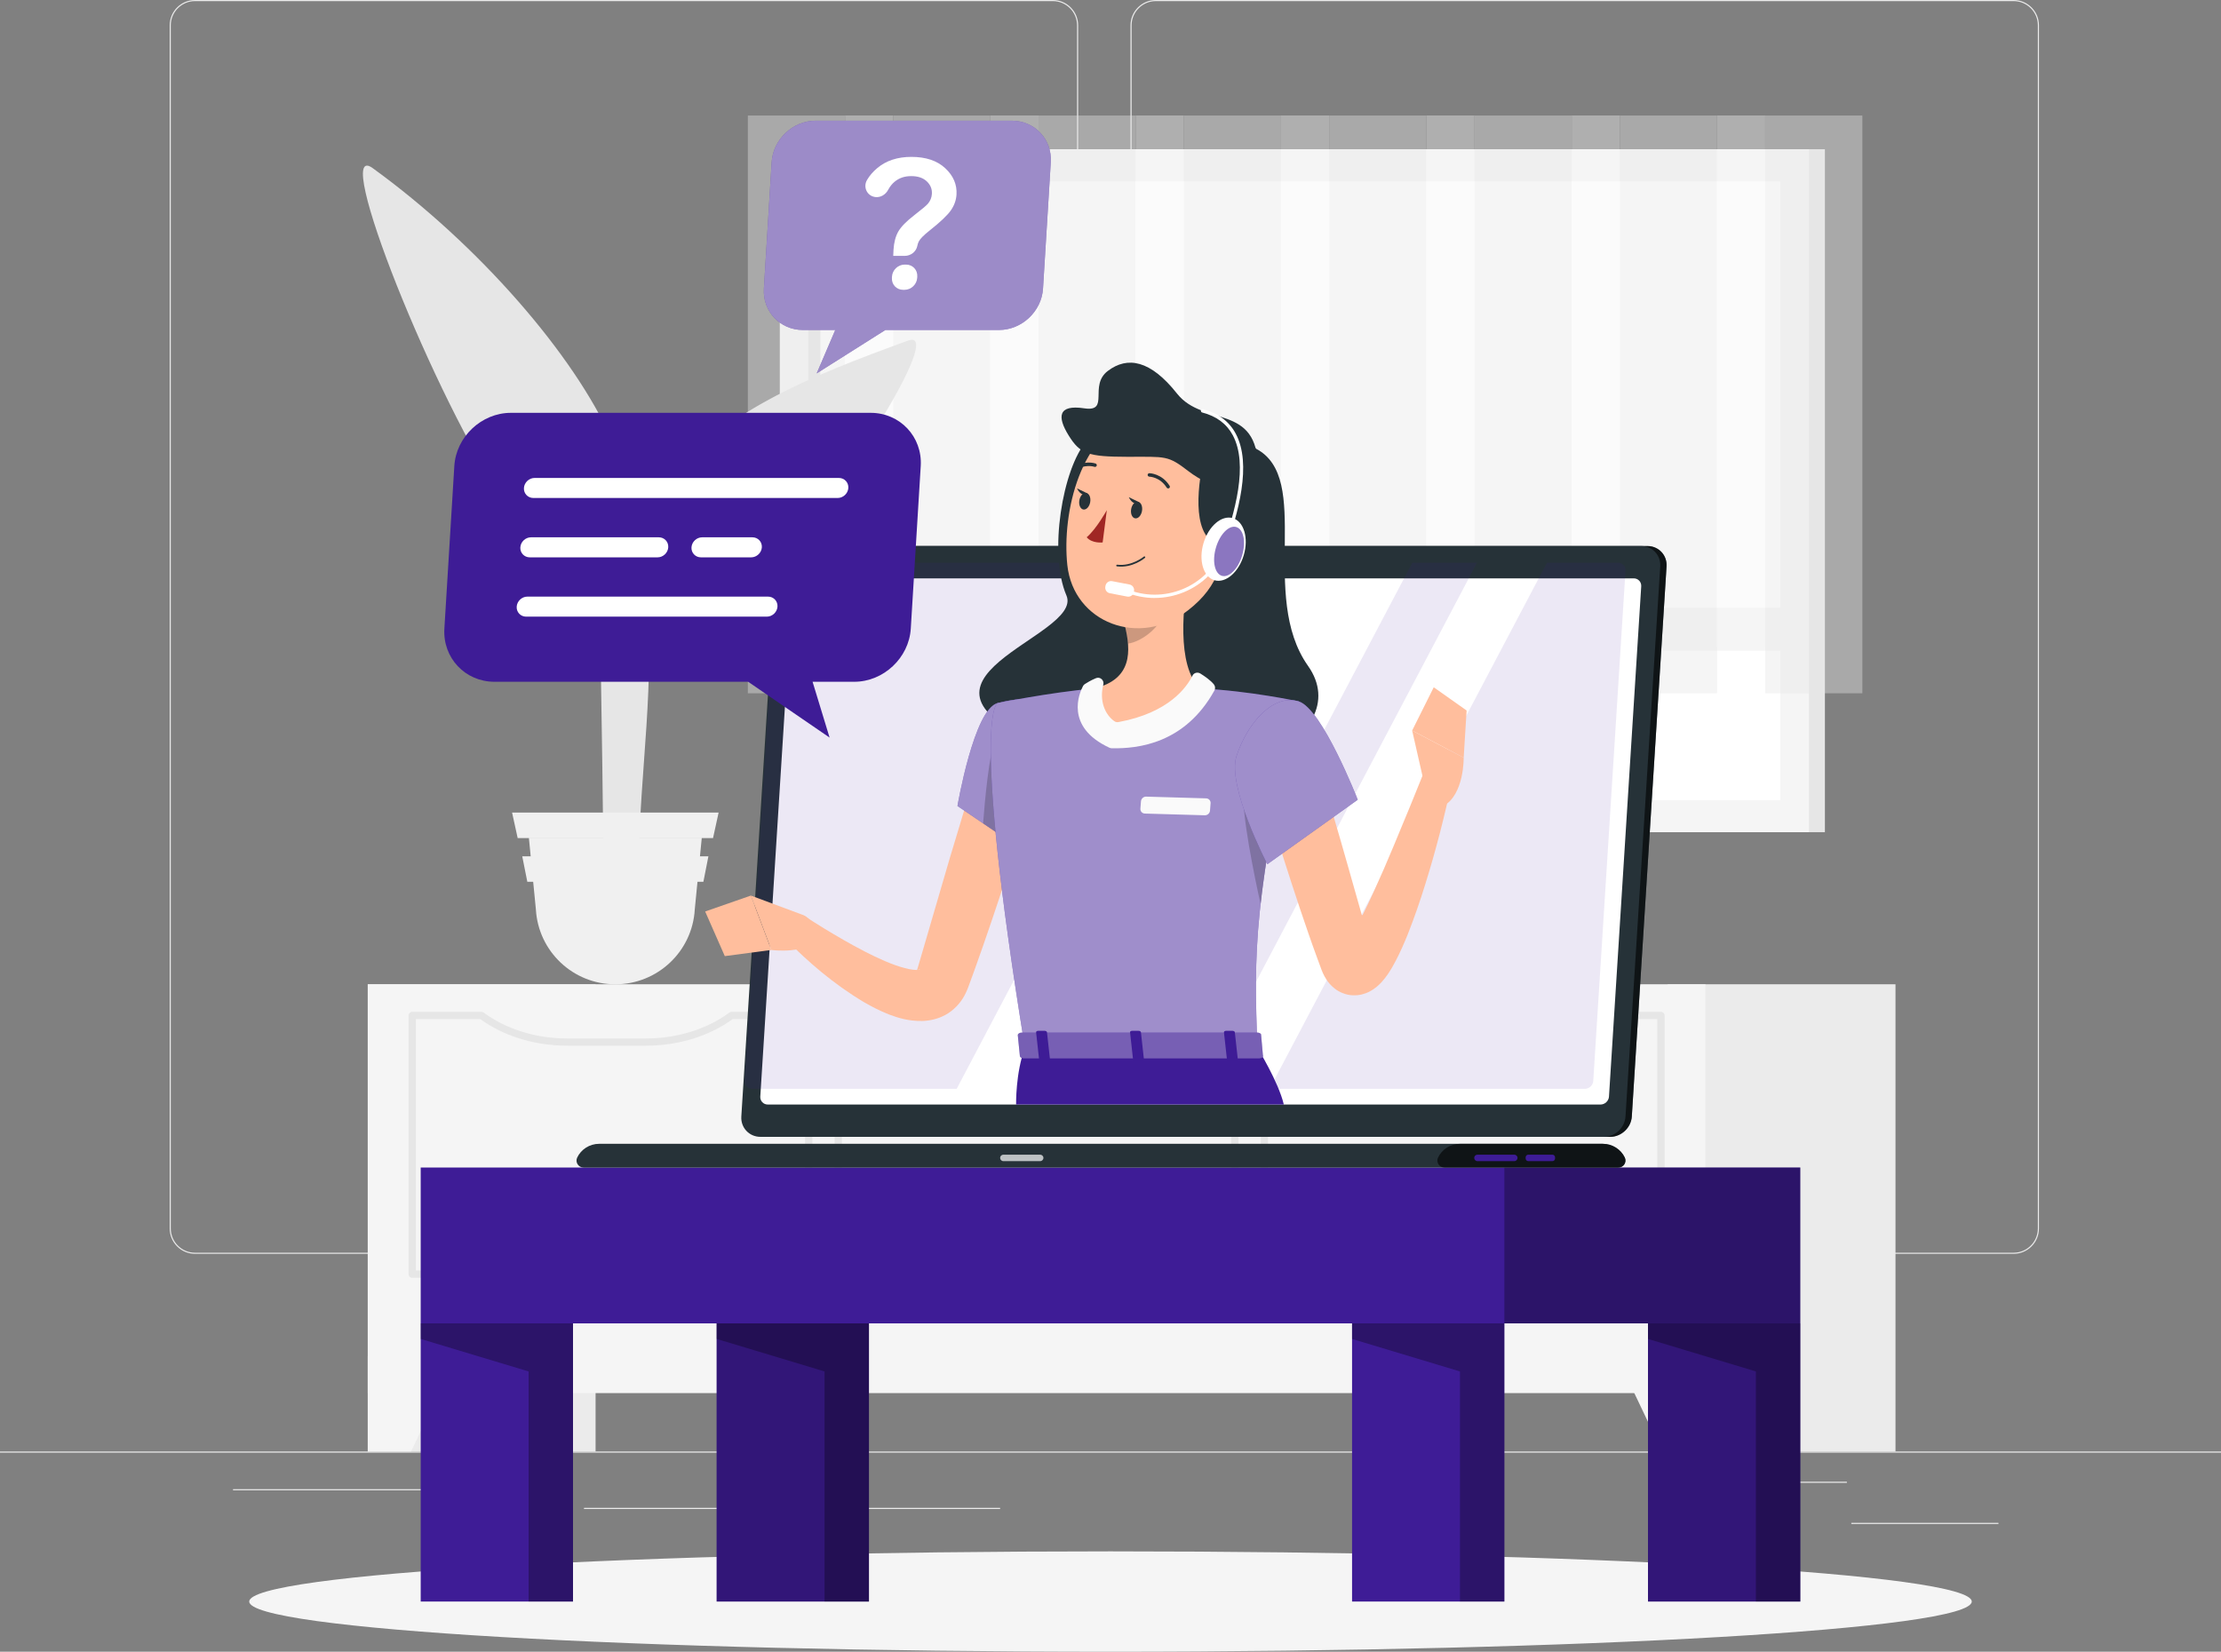 <svg width="449" height="334" viewBox="0 0 449 334" fill="none" xmlns="http://www.w3.org/2000/svg">
<rect x="0" y="0" width="449" height="334" fill="#808080" stroke="none"/>
<g clip-path="url(#clip0_109_6445)">
<path d="M449 293.52H0V293.744H449V293.52Z" fill="#EBEBEB"/>
<path d="M404.01 307.942H374.268V308.166H404.01V307.942Z" fill="#EBEBEB"/>
<path d="M297.436 310.38H289.632V310.604H297.436V310.38Z" fill="#EBEBEB"/>
<path d="M373.37 299.624H356.138V299.848H373.37V299.624Z" fill="#EBEBEB"/>
<path d="M85.894 301.13H47.109V301.354H85.894V301.13Z" fill="#EBEBEB"/>
<path d="M99.579 301.13H93.895V301.354H99.579V301.13Z" fill="#EBEBEB"/>
<path d="M202.185 304.912H118.06V305.137H202.185V304.912Z" fill="#EBEBEB"/>
<path d="M212.835 253.541H39.431C36.602 253.541 34.304 251.246 34.304 248.423V5.118C34.304 2.295 36.602 0 39.431 0H212.835C215.664 0 217.963 2.295 217.963 5.118V248.423C217.963 251.246 215.664 253.541 212.835 253.541ZM39.431 0.224C36.728 0.224 34.528 2.42 34.528 5.118V248.423C34.528 251.121 36.728 253.317 39.431 253.317H212.835C215.538 253.317 217.738 251.121 217.738 248.423V5.118C217.738 2.42 215.538 0.224 212.835 0.224H39.431Z" fill="#EBEBEB"/>
<path d="M407.072 253.541H233.669C230.84 253.541 228.541 251.246 228.541 248.423V5.118C228.541 2.295 230.84 0 233.669 0H407.072C409.901 0 412.2 2.295 412.2 5.118V248.423C412.2 251.246 409.901 253.541 407.072 253.541ZM233.669 0.224C230.966 0.224 228.766 2.42 228.766 5.118V248.423C228.766 251.121 230.966 253.317 233.669 253.317H407.072C409.775 253.317 411.975 251.121 411.975 248.423V5.118C411.975 2.42 409.775 0.224 407.072 0.224H233.669Z" fill="#EBEBEB"/>
<path d="M160.868 168.277L368.925 168.277V30.172L160.868 30.172L160.868 168.277Z" fill="#E6E6E6"/>
<path d="M157.644 168.277L365.702 168.277V30.172L157.644 30.172L157.644 168.277Z" fill="#F5F5F5"/>
<path d="M359.927 161.797V36.653L163.427 36.653V161.797H359.927Z" fill="white"/>
<path d="M165.852 161.805V36.662H163.418V161.805H165.852Z" fill="#E6E6E6"/>
<path d="M160.033 131.598L363.313 131.598V122.894L160.033 122.894V131.598Z" fill="#F5F5F5"/>
<g opacity="0.4">
<path d="M170.827 23.36H151.187V140.194H170.827V23.36Z" fill="#E6E6E6"/>
<path d="M170.836 130.8H180.57V23.351H170.836V130.8Z" fill="#F5F5F5"/>
<path d="M200.209 23.36H180.57V140.194H200.209V23.36Z" fill="#E6E6E6"/>
<path d="M200.218 130.8H209.952V23.351H200.218V130.8Z" fill="#F5F5F5"/>
<path d="M229.592 23.36H209.952V140.194H229.592V23.36Z" fill="#E6E6E6"/>
<path d="M229.601 130.8H239.335V23.351H229.601V130.8Z" fill="#F5F5F5"/>
<path d="M258.974 23.36H239.335V140.194H258.974V23.36Z" fill="#E6E6E6"/>
<path d="M258.983 130.8H268.718V23.351H258.983V130.8Z" fill="#F5F5F5"/>
<path d="M288.357 23.36H268.718V140.194H288.357V23.36Z" fill="#E6E6E6"/>
<path d="M288.357 130.8H298.091V23.351H288.357V130.8Z" fill="#F5F5F5"/>
<path d="M317.73 23.36H298.091V140.194H317.73V23.36Z" fill="#E6E6E6"/>
<path d="M317.739 130.8H327.474V23.351H317.739V130.8Z" fill="#F5F5F5"/>
<path d="M347.113 23.36H327.474V140.194H347.113V23.36Z" fill="#E6E6E6"/>
<path d="M347.122 130.8H356.856V23.351H347.122V130.8Z" fill="#F5F5F5"/>
<path d="M376.495 23.36H356.856V140.194H376.495V23.36Z" fill="#E6E6E6"/>
</g>
<path d="M74.345 293.51H120.404L120.404 199.032H74.345L74.345 293.51Z" fill="#EBEBEB"/>
<path d="M83.092 293.52H74.345V274.274H92.269L83.092 293.52Z" fill="#F5F5F5"/>
<path d="M337.136 293.51H383.195V199.032H337.136V293.51Z" fill="#EBEBEB"/>
<path d="M74.345 281.705L344.769 281.705V199.032L74.345 199.032V281.705Z" fill="#F5F5F5"/>
<path d="M335.78 258.39H255.616C255.212 258.39 254.879 258.059 254.879 257.655V205.343C254.879 204.939 255.212 204.608 255.616 204.608H270.424C270.585 204.608 270.738 204.661 270.864 204.751C272.992 206.32 275.417 207.566 278.093 208.453C281.155 209.475 284.415 209.995 287.773 209.995H303.632C309.963 209.995 315.97 208.13 320.541 204.751C320.667 204.661 320.819 204.608 320.981 204.608H335.78C336.184 204.608 336.517 204.939 336.517 205.343V257.655C336.517 258.059 336.184 258.39 335.78 258.39ZM256.352 256.911H335.044V206.069H321.215C316.419 209.547 310.187 211.456 303.623 211.456H287.764C284.244 211.456 280.832 210.909 277.617 209.843C274.878 208.937 272.381 207.664 270.172 206.078H256.343V256.92L256.352 256.911Z" fill="#E6E6E6"/>
<path d="M249.635 258.39H169.471C169.066 258.39 168.734 258.059 168.734 257.655V205.343C168.734 204.939 169.066 204.608 169.471 204.608H183.47C183.632 204.608 183.785 204.661 183.91 204.751C186.048 206.329 188.481 207.575 191.139 208.453C194.201 209.475 197.461 209.995 200.82 209.995H216.678C223 209.995 228.999 208.13 233.57 204.751C233.696 204.661 233.848 204.608 234.01 204.608H249.635C250.039 204.608 250.371 204.939 250.371 205.343V257.655C250.371 258.059 250.039 258.39 249.635 258.39ZM170.207 256.911H248.899V206.069H234.252C229.457 209.547 223.225 211.456 216.678 211.456H200.82C197.3 211.456 193.887 210.909 190.672 209.843C187.951 208.946 185.446 207.673 183.228 206.078H170.207V256.92V256.911Z" fill="#E6E6E6"/>
<path d="M163.499 258.39H83.334C82.93 258.39 82.598 258.059 82.598 257.655V205.343C82.598 204.939 82.93 204.608 83.334 204.608H97.334C97.496 204.608 97.648 204.661 97.774 204.751C99.903 206.32 102.336 207.566 105.003 208.453C108.065 209.475 111.325 209.995 114.684 209.995H130.542C136.873 209.995 142.881 208.13 147.452 204.751C147.577 204.661 147.73 204.608 147.892 204.608H163.499C163.903 204.608 164.235 204.939 164.235 205.343V257.655C164.235 258.059 163.903 258.39 163.499 258.39ZM84.071 256.911H162.763V206.069H148.134C143.339 209.547 137.107 211.456 130.542 211.456H114.684C111.163 211.456 107.751 210.909 104.536 209.843C101.797 208.937 99.301 207.664 97.092 206.078H84.071V256.92V256.911Z" fill="#E6E6E6"/>
<path d="M336.023 293.52H344.769V274.274H326.854L336.023 293.52Z" fill="#F5F5F5"/>
<path d="M129.258 183.211H121.993C122.038 178.191 121.966 165.445 121.481 136.25C120.601 83.327 118.904 80.1 118.904 80.1L127.534 106.221C129.563 112.37 130.785 118.761 131.072 125.224C131.988 145.59 128.423 161.85 129.249 183.211H129.258Z" fill="#E6E6E6"/>
<path d="M134.781 98.342C144.47 83.704 163.813 76.067 183.587 68.869C191.346 66.045 169.56 101.067 153.72 116.951C141.417 129.285 129.519 129.007 125.945 141.198C125.262 127.044 126.429 110.945 134.772 98.333L134.781 98.342Z" fill="#E6E6E6"/>
<path d="M123.682 88.939C116.084 71.818 96.894 49.615 75.324 33.982C66.856 27.841 87.752 80.558 102.489 102.151C113.965 118.967 124.669 129.204 126.34 141.198C133.577 126.192 131.27 106.051 123.682 88.939Z" fill="#E6E6E6"/>
<path d="M124.4 199.041C132.922 199.041 139.971 192.399 140.456 183.901L141.875 169.389H106.916L108.335 183.901C108.829 192.399 115.869 199.041 124.391 199.041H124.4Z" fill="#F0F0F0"/>
<path d="M104.653 169.47H144.147L145.278 164.306H103.521L104.653 169.47Z" fill="#F0F0F0"/>
<path d="M106.602 178.308H142.198L143.213 173.154H105.578L106.602 178.308Z" fill="#F0F0F0"/>
<path d="M224.5 334C320.66 334 398.613 329.457 398.613 323.853C398.613 318.249 320.66 313.706 224.5 313.706C128.34 313.706 50.387 318.249 50.387 323.853C50.387 329.457 128.34 334 224.5 334Z" fill="#F5F5F5"/>
<path d="M363.941 236.089H85.05V267.605H363.941V236.089Z" fill="#3E1C96"/>
<path opacity="0.3" d="M363.95 236.089H304.126V267.605H363.95V236.089Z" fill="black"/>
<path d="M115.842 267.605H85.05V323.853H115.842V267.605Z" fill="#3E1C96"/>
<path opacity="0.3" d="M85.05 267.605V270.751L106.862 277.322V323.853H115.842V267.605H85.05Z" fill="black"/>
<path d="M363.95 267.605H333.158V323.853H363.95V267.605Z" fill="#3E1C96"/>
<path opacity="0.2" d="M363.95 267.605H333.158V323.853H363.95V267.605Z" fill="black"/>
<path opacity="0.3" d="M333.158 267.605V270.751L354.97 277.322V323.853H363.95V267.605H333.158Z" fill="black"/>
<path d="M304.126 267.605H273.333V323.853H304.126V267.605Z" fill="#3E1C96"/>
<path opacity="0.3" d="M273.333 267.605V270.751L295.146 277.322V323.853H304.126V267.605H273.333Z" fill="black"/>
<path d="M175.667 267.605H144.874V323.853H175.667V267.605Z" fill="#3E1C96"/>
<path opacity="0.2" d="M175.667 267.605H144.874V323.853H175.667V267.605Z" fill="black"/>
<path opacity="0.3" d="M144.874 267.605V270.751L166.687 277.322V323.853H175.667V267.605H144.874Z" fill="black"/>
<path d="M325.507 229.886H155.004C152.732 229.886 150.999 228.03 151.142 225.771L158.165 114.531C158.308 112.263 160.284 110.416 162.547 110.416H333.05C335.322 110.416 337.055 112.272 336.912 114.531L329.889 225.771C329.746 228.039 327.77 229.886 325.507 229.886Z" fill="#263238"/>
<path opacity="0.6" d="M325.507 229.886H155.004C152.732 229.886 150.999 228.03 151.142 225.771L158.165 114.531C158.308 112.263 160.284 110.416 162.547 110.416H333.05C335.322 110.416 337.055 112.272 336.912 114.531L329.889 225.771C329.746 228.039 327.77 229.886 325.507 229.886Z" fill="black"/>
<path d="M324.232 229.886H153.729C151.457 229.886 149.724 228.03 149.867 225.771L156.89 114.531C157.033 112.263 159.009 110.416 161.272 110.416H331.775C334.047 110.416 335.78 112.272 335.636 114.531L328.614 225.771C328.47 228.039 326.495 229.886 324.232 229.886Z" fill="#263238"/>
<path d="M324.016 231.293H121.131C119.174 231.293 117.467 232.431 116.686 234.072C116.237 235.013 116.929 236.097 117.988 236.097H327.168C328.228 236.097 328.919 235.013 328.47 234.072C327.689 232.44 325.983 231.293 324.025 231.293H324.016Z" fill="#263238"/>
<path opacity="0.6" d="M324.016 231.293H295.164C293.206 231.293 291.5 232.431 290.718 234.072C290.269 235.013 290.961 236.097 292.021 236.097H327.168C328.228 236.097 328.919 235.013 328.47 234.072C327.689 232.44 325.983 231.293 324.025 231.293H324.016Z" fill="black"/>
<path d="M306.128 234.798H298.684C298.325 234.798 298.028 234.502 298.028 234.143C298.028 233.785 298.325 233.489 298.684 233.489H306.128C306.487 233.489 306.784 233.785 306.784 234.143C306.784 234.502 306.487 234.798 306.128 234.798Z" fill="#3E1C96"/>
<path opacity="0.7" d="M210.285 234.798H202.84C202.481 234.798 202.185 234.502 202.185 234.143C202.185 233.785 202.481 233.489 202.84 233.489H210.285C210.644 233.489 210.94 233.785 210.94 234.143C210.94 234.502 210.644 234.798 210.285 234.798Z" fill="white"/>
<path d="M313.833 233.489H308.966C308.668 233.489 308.427 233.73 308.427 234.027V234.26C308.427 234.557 308.668 234.798 308.966 234.798H313.833C314.131 234.798 314.372 234.557 314.372 234.26V234.027C314.372 233.73 314.131 233.489 313.833 233.489Z" fill="#3E1C96"/>
<path d="M153.702 221.746L160.221 118.555C160.275 117.677 161.047 116.951 161.927 116.951H330.284C331.164 116.951 331.847 117.677 331.793 118.555L325.274 221.746C325.22 222.625 324.447 223.351 323.567 223.351H155.21C154.33 223.351 153.648 222.625 153.702 221.746Z" fill="white"/>
<path opacity="0.1" d="M249.482 113.777L193.402 220.178H152.031C151.142 220.178 150.469 219.461 150.523 218.573L157.042 115.382C157.096 114.504 157.868 113.777 158.748 113.777H249.482Z" fill="#3E1C96"/>
<path opacity="0.1" d="M298.594 113.777L242.514 220.178H229.439L285.519 113.777H298.594Z" fill="#3E1C96"/>
<path opacity="0.1" d="M328.614 115.382L322.095 218.573C322.041 219.461 321.268 220.178 320.388 220.178H256.657L312.737 113.777H327.105C327.994 113.777 328.668 114.504 328.614 115.382Z" fill="#3E1C96"/>
<path opacity="0.4" d="M247.516 113.867C247.471 114.531 246.896 115.077 246.232 115.077C245.567 115.077 245.055 114.54 245.1 113.867C245.145 113.204 245.72 112.657 246.384 112.657C247.049 112.657 247.561 113.195 247.516 113.867Z" fill="white"/>
<path d="M219.696 89.136C214.784 94.747 211.946 111.94 215.592 120.411C219.229 128.873 177.023 137.343 211.847 151.085C246.672 164.826 274.51 148.898 264.434 134.654C254.358 120.411 265.521 96.692 253.856 90.705C243.313 85.29 229.547 77.877 219.705 89.136H219.696Z" fill="#263238"/>
<path d="M209.288 158.399C207.447 164.71 205.489 170.976 203.46 177.232C201.412 183.48 199.32 189.71 197.084 195.94L196.231 198.279L195.8 199.453L195.665 199.812L195.45 200.332C195.315 200.673 195.108 201.049 194.929 201.399C194.157 202.824 192.792 204.321 191.148 205.217C189.505 206.114 187.817 206.418 186.434 206.454C183.623 206.499 181.585 205.827 179.708 205.137C177.858 204.402 176.215 203.55 174.652 202.645C168.474 198.952 163.418 194.568 158.596 189.683L162.466 185.129C163.768 185.963 165.151 186.85 166.507 187.684C167.872 188.527 169.264 189.324 170.629 190.122C173.386 191.691 176.161 193.179 178.9 194.344C180.265 194.927 181.62 195.429 182.887 195.751C184.117 196.101 185.329 196.218 185.814 196.092C186.066 196.047 186.021 195.949 185.814 196.029C185.599 196.092 185.383 196.343 185.374 196.316C185.365 196.289 185.374 196.316 185.374 196.262C185.374 196.244 185.374 196.227 185.374 196.209L185.446 195.985L185.787 194.828L186.47 192.498L191.965 173.674C193.833 167.399 195.737 161.124 197.731 154.885L209.288 158.399Z" fill="#FFBE9D"/>
<path d="M162.197 184.968L151.798 181.096L155.938 192.094C155.938 192.094 163.292 193.152 166.148 189.288L163.822 186.178C163.409 185.622 162.843 185.201 162.197 184.959V184.968Z" fill="#FFBE9D"/>
<path d="M142.557 184.314L146.527 193.34L155.938 192.094L151.798 181.096L142.557 184.314Z" fill="#FFBE9D"/>
<path d="M201.673 142.166C196.904 143.376 193.564 162.98 193.564 162.98L206.711 171.908C206.711 171.908 219.319 152.134 215.646 146.899C211.82 141.449 208.632 140.4 201.673 142.166Z" fill="#3E1C96"/>
<path opacity="0.5" d="M201.673 142.166C196.904 143.376 193.564 162.98 193.564 162.98L206.711 171.908C206.711 171.908 219.319 152.134 215.646 146.899C211.82 141.449 208.632 140.4 201.673 142.166Z" fill="white"/>
<path opacity="0.2" d="M201.242 149.292L211.461 151.65L212.44 161.617C209.773 167.112 206.72 171.899 206.72 171.899L198.745 166.494C199.087 161.913 199.958 152.385 201.251 149.292H201.242Z" fill="black"/>
<path d="M201.673 142.166C201.673 142.166 196.159 144.102 207.204 211.922H254.224C253.434 192.82 253.416 181.042 262.557 141.834C262.557 141.834 252.706 139.692 242.586 139.208C234.674 138.831 228.191 138.571 221.231 139.208C212.063 140.041 201.664 142.166 201.664 142.166H201.673Z" fill="#3E1C96"/>
<path opacity="0.5" d="M201.673 142.166C201.673 142.166 196.159 144.102 207.204 211.922H254.224C253.434 192.82 253.416 181.042 262.557 141.834C262.557 141.834 252.706 139.692 242.586 139.208C234.674 138.831 228.191 138.571 221.231 139.208C212.063 140.041 201.664 142.166 201.664 142.166H201.673Z" fill="white"/>
<path opacity="0.2" d="M251.494 160.031L257.564 165.185C256.271 172.042 255.4 177.752 254.843 182.835C253.712 177.743 250.82 163.93 251.494 160.031Z" fill="black"/>
<path d="M240.475 115.203C239.128 122.06 237.781 134.627 242.595 139.199C242.595 139.199 238.132 149.471 226.206 149.471C214.281 149.471 221.24 139.199 221.24 139.199C228.9 137.37 228.703 131.696 227.374 126.372L240.484 115.203H240.475Z" fill="#FFBE9D"/>
<path d="M241.068 136.635C239.937 138.921 236.3 144.156 226.107 146.011C225.829 146.065 225.533 146.011 225.299 145.85C223.386 144.523 222.21 141.718 223.045 138.464C223.279 137.567 222.408 136.779 221.555 137.137C220.54 137.558 219.696 138.078 219.31 138.329C219.148 138.428 219.031 138.571 218.941 138.733C218.205 140.131 215.188 146.979 224.284 151.201C224.428 151.264 224.581 151.309 224.742 151.309C230.086 151.417 239.55 150.368 245.504 139.638C245.72 139.244 245.684 138.751 245.405 138.401C244.75 137.576 243.547 136.743 242.649 136.187C242.092 135.846 241.355 136.044 241.068 136.626V136.635Z" fill="#FAFAFA"/>
<path d="M243.565 164.862L231.442 164.513C230.903 164.495 230.499 164.046 230.544 163.518L230.66 162.03C230.705 161.501 231.172 161.071 231.711 161.088L243.834 161.438C244.373 161.456 244.777 161.904 244.732 162.433L244.615 163.921C244.57 164.45 244.103 164.88 243.565 164.862Z" fill="#FAFAFA"/>
<path opacity="0.2" d="M235.132 119.765L227.374 126.372C227.697 127.636 227.939 128.908 228.029 130.154C230.957 129.733 234.98 126.524 235.285 123.467C235.438 121.944 235.375 120.474 235.123 119.765H235.132Z" fill="black"/>
<path d="M249.527 102.25C247.363 113.518 246.681 118.331 240.179 123.414C230.4 131.069 217.02 125.941 215.771 114.262C214.649 103.747 218.385 87.092 230.104 84.009C241.652 80.97 251.691 90.983 249.527 102.25Z" fill="#FFBE9D"/>
<path d="M243.107 93.896C241.706 100.95 241.382 110.326 247.893 110.326C254.403 110.326 259.441 99.319 253.856 90.705C248.27 82.091 243.933 89.728 243.116 93.887L243.107 93.896Z" fill="#263238"/>
<path d="M254.296 94.765C254.296 102.438 244.615 98.647 240.323 95.33C236.03 92.022 235.797 92.381 227.903 92.372C220.01 92.354 218.376 91.825 216.032 88.043C213.688 84.26 213.895 81.768 219.184 82.566C224.464 83.363 220.028 77.985 223.97 75C227.912 72.015 232.555 72.768 237.943 79.581C243.331 86.393 254.305 81.472 254.305 94.765H254.296Z" fill="#263238"/>
<path d="M251.444 112.247C252.463 108.779 251.464 105.433 249.213 104.774C246.961 104.116 244.311 106.393 243.292 109.861C242.274 113.329 243.273 116.674 245.524 117.333C247.775 117.992 250.426 115.714 251.444 112.247Z" fill="white"/>
<path d="M233.444 120.922C231.388 120.922 229.34 120.509 227.392 119.685C227.221 119.613 227.14 119.416 227.212 119.245C227.284 119.075 227.481 118.994 227.652 119.066C231.334 120.626 235.402 120.644 239.093 119.129C242.702 117.641 245.495 114.862 246.959 111.286C249.68 103.586 252.401 93.968 249.222 88.007C247.983 85.694 245.899 84.143 243.026 83.408C242.846 83.363 242.738 83.175 242.783 82.996C242.828 82.817 243.008 82.709 243.196 82.754C246.259 83.543 248.486 85.201 249.815 87.684C253.119 93.878 250.362 103.675 247.588 111.51C246.052 115.265 243.125 118.179 239.353 119.738C237.449 120.518 235.447 120.913 233.453 120.913L233.444 120.922Z" fill="white"/>
<path opacity="0.6" d="M251.126 112.281C250.326 115.006 248.486 116.87 247.022 116.44C245.558 116.01 245.019 113.455 245.818 110.73C246.618 108.005 248.459 106.14 249.922 106.571C251.386 107.001 251.925 109.556 251.126 112.281Z" fill="#3E1C96"/>
<path d="M228.35 118.197L224.832 117.519C224.214 117.4 223.616 117.804 223.496 118.422L223.457 118.624C223.338 119.241 223.743 119.838 224.361 119.958L227.879 120.635C228.498 120.754 229.096 120.35 229.215 119.733L229.254 119.53C229.374 118.913 228.969 118.316 228.35 118.197Z" fill="white"/>
<path d="M223.755 103.164C223.755 103.164 221.671 106.938 219.687 108.641C220.764 109.941 222.911 109.69 222.911 109.69L223.755 103.173V103.164Z" fill="#A02724"/>
<path d="M225.739 114.504C225.739 114.504 225.784 114.531 225.811 114.531C228.945 114.916 231.37 112.899 231.468 112.809C231.54 112.747 231.549 112.639 231.486 112.567C231.424 112.496 231.316 112.487 231.244 112.55C231.217 112.567 228.828 114.557 225.856 114.19C225.757 114.181 225.676 114.244 225.658 114.342C225.658 114.414 225.685 114.477 225.739 114.513V114.504Z" fill="#263238"/>
<path d="M236.012 98.736C236.12 98.781 236.237 98.781 236.345 98.718C236.506 98.62 236.56 98.405 236.452 98.234C234.89 95.76 232.465 95.689 232.366 95.689C232.178 95.689 232.016 95.841 232.007 96.029C232.007 96.218 232.16 96.379 232.349 96.388C232.438 96.388 234.504 96.46 235.86 98.602C235.896 98.665 235.95 98.709 236.012 98.736Z" fill="#263238"/>
<path d="M230.867 103.326C230.705 104.249 230.095 104.912 229.484 104.814C228.873 104.715 228.514 103.881 228.676 102.949C228.837 102.017 229.448 101.363 230.059 101.461C230.669 101.56 231.028 102.393 230.867 103.326Z" fill="#263238"/>
<path d="M220.396 101.542C220.235 102.465 219.624 103.129 219.013 103.03C218.412 102.931 218.043 102.098 218.205 101.165C218.367 100.242 218.977 99.579 219.588 99.677C220.199 99.776 220.558 100.61 220.396 101.542Z" fill="#263238"/>
<path d="M219.848 99.776L217.729 98.754C217.729 98.754 218.573 100.681 219.848 99.776Z" fill="#263238"/>
<path d="M230.319 101.56L228.2 100.538C228.2 100.538 229.044 102.465 230.319 101.56Z" fill="#263238"/>
<path d="M216.84 95.303C216.957 95.357 217.091 95.348 217.199 95.258C219.211 93.717 221.177 94.371 221.258 94.398C221.438 94.461 221.635 94.362 221.707 94.183C221.779 94.003 221.671 93.797 221.492 93.734C221.393 93.699 219.094 92.919 216.777 94.703C216.625 94.819 216.598 95.043 216.714 95.196C216.75 95.24 216.795 95.276 216.849 95.303H216.84Z" fill="#263238"/>
<path d="M205.417 223.351C205.417 223.351 205.292 216.924 207.196 211.913H254.215C254.215 211.913 258.444 218.726 259.54 223.351H205.409H205.417Z" fill="#3E1C96"/>
<path d="M254.933 209.161L255.31 213.365C255.472 213.688 255.086 214.02 254.547 214.02H206.98C206.558 214.02 206.208 213.813 206.181 213.545L205.759 209.341C205.732 209.054 206.1 208.803 206.558 208.803H254.179C254.529 208.803 254.834 208.946 254.942 209.152L254.933 209.161Z" fill="#3E1C96"/>
<path opacity="0.3" d="M254.933 209.161L255.31 213.365C255.472 213.688 255.086 214.02 254.547 214.02H206.98C206.558 214.02 206.208 213.813 206.181 213.545L205.759 209.341C205.732 209.054 206.1 208.803 206.558 208.803H254.179C254.529 208.803 254.834 208.946 254.942 209.152L254.933 209.161Z" fill="#FAFAFA"/>
<path d="M248.53 214.477H249.806C250.057 214.477 250.255 214.342 250.237 214.19L249.635 208.731C249.617 208.57 249.393 208.444 249.141 208.444H247.866C247.614 208.444 247.417 208.579 247.435 208.731L248.037 214.19C248.055 214.351 248.279 214.477 248.53 214.477Z" fill="#3E1C96"/>
<path d="M210.554 214.477H211.829C212.081 214.477 212.278 214.342 212.26 214.19L211.659 208.731C211.641 208.57 211.416 208.444 211.165 208.444H209.89C209.638 208.444 209.441 208.579 209.458 208.731L210.06 214.19C210.078 214.351 210.303 214.477 210.554 214.477Z" fill="#3E1C96"/>
<path d="M229.547 214.477H230.822C231.073 214.477 231.271 214.342 231.253 214.19L230.651 208.731C230.633 208.57 230.409 208.444 230.157 208.444H228.882C228.631 208.444 228.433 208.579 228.451 208.731L229.053 214.19C229.071 214.351 229.295 214.477 229.547 214.477Z" fill="#3E1C96"/>
<path d="M266.58 155.074C268.646 161.77 270.63 168.51 272.534 175.251L275.399 185.353L276.826 190.373L277.186 191.61L277.365 192.229L277.41 192.372V192.408C277.41 192.408 277.419 192.435 277.419 192.444L277.275 192.22C277.159 192.058 276.961 191.772 276.449 191.377C275.964 190.983 274.986 190.552 274.043 190.526C273.109 190.49 272.471 190.741 272.139 190.902C271.492 191.252 271.555 191.332 271.609 191.27C271.69 191.216 271.852 191.045 272.031 190.83C272.39 190.4 272.794 189.799 273.19 189.163C273.989 187.881 274.761 186.42 275.506 184.932C277.024 181.956 278.407 178.801 279.799 175.637C281.173 172.463 282.511 169.245 283.831 166.019C285.196 162.809 286.471 159.529 287.791 156.32L293.529 158.032C292.048 165.024 290.296 171.881 288.159 178.729C287.1 182.162 285.923 185.56 284.567 189.002C283.867 190.723 283.121 192.444 282.196 194.228C281.73 195.124 281.218 196.038 280.544 197.024C280.203 197.517 279.817 198.037 279.287 198.62C278.73 199.185 278.12 199.866 276.683 200.601C275.955 200.941 274.878 201.318 273.504 201.264C272.121 201.228 270.72 200.61 269.885 199.946C269.023 199.283 268.547 198.656 268.188 198.127C267.828 197.589 267.622 197.159 267.424 196.737C267.344 196.54 267.254 196.334 267.182 196.155L267.02 195.716L266.787 195.079L266.32 193.815C265.709 192.13 265.09 190.463 264.524 188.787C263.374 185.434 262.225 182.091 261.147 178.729C258.947 172.015 256.9 165.283 254.996 158.48L266.589 155.083L266.58 155.074Z" fill="#FFBE9D"/>
<path d="M271 188L275.5 185L279 186V195H271V193V188Z" fill="#FFBE9D"/>
<path d="M262.557 141.825C267.272 143.259 274.483 161.716 274.483 161.716L256.208 174.758C256.208 174.758 247.992 158.973 249.967 152.896C252.033 146.567 257.187 140.194 262.557 141.825Z" fill="#3E1C96"/>
<path opacity="0.5" d="M262.557 141.825C267.272 143.259 274.483 161.716 274.483 161.716L256.208 174.758C256.208 174.758 247.992 158.973 249.967 152.896C252.033 146.567 257.187 140.194 262.557 141.825Z" fill="white"/>
<path d="M287.989 158.749L285.483 147.723L295.9 153.209C295.9 153.209 296.035 160.631 291.832 162.971L287.998 158.749H287.989Z" fill="#FFBE9D"/>
<path d="M289.847 138.975L296.493 143.672L295.9 153.209L285.483 147.723L289.847 138.975Z" fill="#FFBE9D"/>
<path d="M103.279 83.48H176.017C181.944 83.48 186.497 88.32 186.137 94.236L184.126 127.107C183.767 133.023 178.621 137.863 172.694 137.863H164.271L167.71 149.149L151.25 137.863H99.956C94.03 137.863 89.477 133.023 89.836 127.107L91.847 94.236C92.207 88.32 97.352 83.48 103.279 83.48Z" fill="#3E1C96"/>
<path d="M169.345 100.699H107.823C106.709 100.699 105.847 99.785 105.919 98.674C105.991 97.562 106.961 96.648 108.074 96.648H169.596C170.71 96.648 171.572 97.562 171.5 98.674C171.428 99.785 170.458 100.699 169.345 100.699Z" fill="white"/>
<path d="M132.94 112.702H107.095C105.982 112.702 105.12 111.787 105.192 110.676C105.264 109.564 106.233 108.65 107.347 108.65H133.191C134.305 108.65 135.167 109.564 135.095 110.676C135.023 111.787 134.053 112.702 132.94 112.702Z" fill="white"/>
<path d="M155.022 124.695H106.359C105.246 124.695 104.384 123.781 104.455 122.67C104.527 121.558 105.497 120.644 106.611 120.644H155.273C156.387 120.644 157.249 121.558 157.177 122.67C157.105 123.781 156.135 124.695 155.022 124.695Z" fill="white"/>
<path d="M151.861 112.702H141.695C140.582 112.702 139.72 111.787 139.792 110.676C139.863 109.564 140.833 108.65 141.947 108.65H152.112C153.226 108.65 154.088 109.564 154.016 110.676C153.944 111.787 152.974 112.702 151.861 112.702Z" fill="white"/>
<path d="M204.555 24.408H164.9C160.284 24.408 156.288 28.173 156.001 32.781L154.429 58.354C154.151 62.962 157.689 66.727 162.305 66.727H168.86L165.106 75.502L178.989 66.727H201.96C206.576 66.727 210.572 62.962 210.859 58.354L212.431 32.781C212.709 28.173 209.171 24.408 204.555 24.408Z" fill="#3E1C96"/>
<path opacity="0.5" d="M204.555 24.408H164.9C160.284 24.408 156.288 28.173 156.001 32.781L154.429 58.354C154.151 62.962 157.689 66.727 162.305 66.727H168.86L165.106 75.502L178.989 66.727H201.96C206.576 66.727 210.572 62.962 210.859 58.354L212.431 32.781C212.709 28.173 209.171 24.408 204.555 24.408Z" fill="#FAFAFA"/>
<path d="M185.437 49.758C185.195 50.914 184.099 51.739 182.923 51.739H180.579C180.606 51.076 180.624 50.672 180.633 50.52C180.723 49.023 181.046 47.786 181.603 46.818C182.159 45.85 183.219 44.765 184.781 43.555C186.344 42.345 187.287 41.556 187.601 41.18C188.086 40.588 188.347 39.934 188.391 39.217C188.454 38.222 188.104 37.379 187.359 36.671C186.604 35.963 185.563 35.613 184.216 35.613C182.869 35.613 181.809 35.981 180.893 36.716C180.363 37.146 179.914 37.702 179.546 38.392C179.025 39.369 178.002 39.979 176.942 39.844C175.299 39.638 174.419 37.845 175.29 36.375C175.801 35.506 176.484 34.717 177.346 33.991C179.151 32.476 181.45 31.723 184.234 31.723C187.17 31.723 189.451 32.485 191.094 34.018C192.738 35.55 193.492 37.325 193.366 39.36C193.295 40.48 192.917 41.547 192.217 42.551C191.516 43.555 190.071 44.918 187.889 46.648C186.757 47.544 186.039 48.261 185.751 48.808C185.626 49.041 185.518 49.355 185.437 49.74V49.758ZM180.309 56.194L180.327 55.916C180.408 54.59 181.558 53.505 182.887 53.505H183.174C184.503 53.505 185.518 54.581 185.437 55.916L185.419 56.194C185.338 57.521 184.189 58.605 182.86 58.605H182.572C181.243 58.605 180.229 57.53 180.309 56.194Z" fill="white"/>
</g>
<defs>
<clipPath id="clip0_109_6445">
<rect width="449" height="334" fill="white"/>
</clipPath>
</defs>
</svg>

